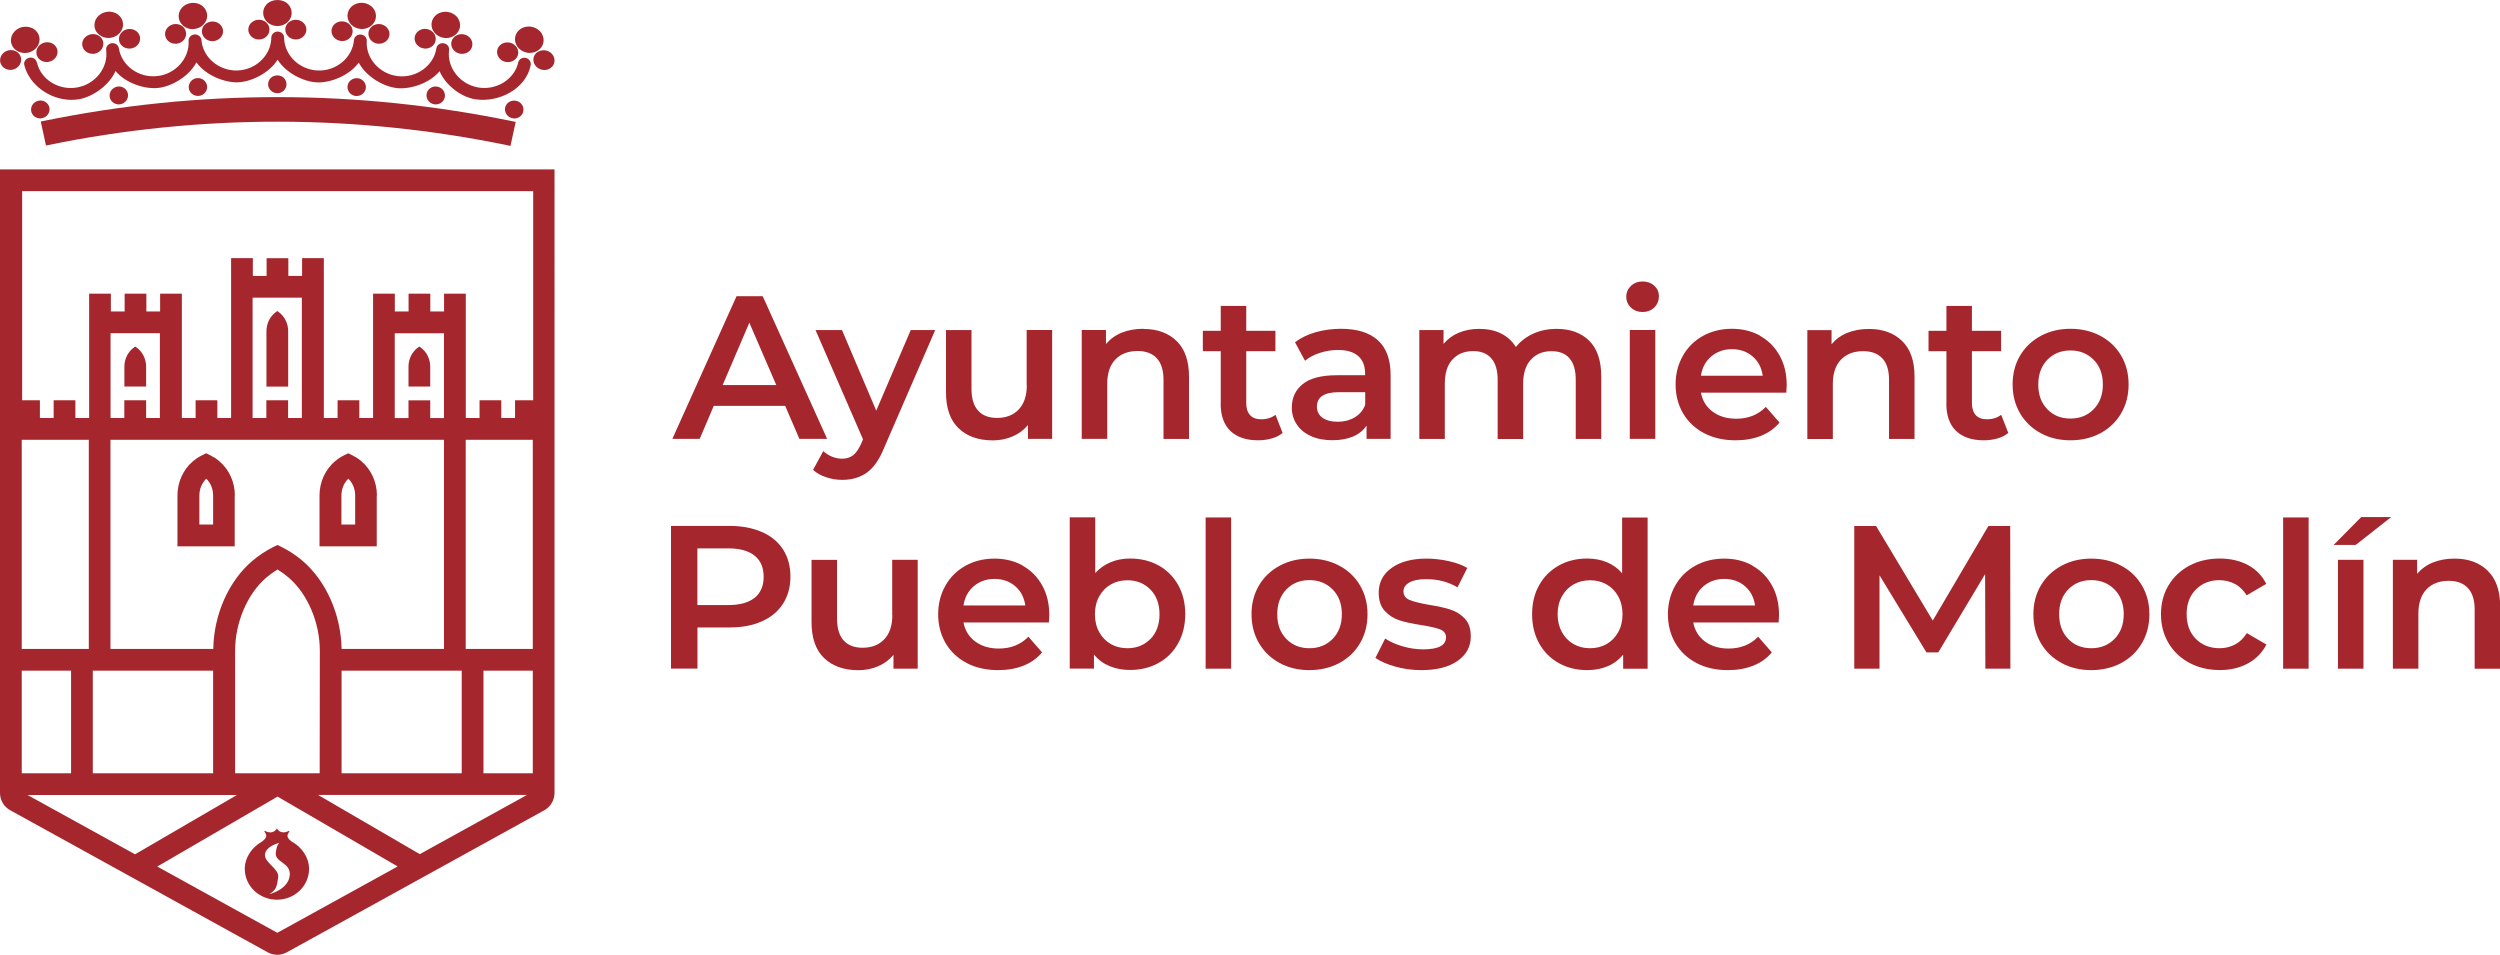<svg xmlns="http://www.w3.org/2000/svg" id="Capa_2" viewBox="0 0 312.74 119.44"><defs><style> .cls-1 { fill: #a5272d; } </style></defs><g id="Capa_2-2" data-name="Capa_2"><g><path class="cls-1" d="M0,21.19v78.01c0,.9.49,1.73,1.28,2.16l32.21,17.77c.36.2.78.31,1.19.31s.83-.11,1.2-.31l32.21-17.77c.78-.43,1.27-1.26,1.28-2.16V21.19H0ZM2.72,55.02h8.39v26.16H2.72v-26.16ZM2.72,83.9h6.17v12.83H2.72v-12.83ZM3.44,99.45h26.2l-12.75,7.42-13.45-7.42ZM15.55,50.07v2.22h-1.72v-10.61h6.17v10.61h-1.72v-2.22h-2.72ZM55.54,55.02v26.16h-12.81c-.07-4.3-1.93-8.5-4.88-11.02-.78-.66-1.63-1.23-2.52-1.68l-.62-.31-.62.31c-.9.46-1.74,1.02-2.52,1.68-2.96,2.51-4.82,6.71-4.89,11.02h-12.86v-26.16h41.71ZM33.32,50.07v2.22h-1.72v-15.05h6.16v15.05h-1.72v-2.22h-2.72ZM55.54,52.3h-1.72v-2.22h-2.72v2.22h-1.72v-10.61h6.16v10.61ZM57.76,83.9v12.83h-15.03v-12.83h15.03ZM40.01,81.43l-.02,15.3h-10.58v-15.3c0-3.56,1.54-7.17,3.93-9.2.43-.37.89-.7,1.37-.99.48.29.94.62,1.37.99,2.39,2.03,3.93,5.64,3.93,9.2ZM26.66,83.9v12.83h-15.05v-12.83h15.05ZM34.69,116.69l-15.02-8.29,15.05-8.75,15.02,8.74-15.05,8.3ZM52.51,106.85l-12.73-7.41h26.15l-13.42,7.41ZM66.65,96.73h-6.17v-12.83h6.17v12.83ZM66.65,81.18h-8.39v-26.16h8.39v26.16ZM66.65,50.07h-2.22v2.22h-1.72v-2.22h-2.72v2.22h-1.72v-15.55h-2.72v2.22h-1.72v-2.22h-2.72v2.22h-1.72v-2.22h-2.72v15.55h-1.72v-2.22h-2.72v2.22h-1.72v-20h-2.72v2.23h-1.72v-2.22h-2.72v2.22h-1.72v-2.23h-2.72v20h-1.72v-2.22h-2.72v2.22h-1.72v-15.55h-2.72v2.22h-1.72v-2.22h-2.72v2.22h-1.72v-2.22h-2.72v15.55h-1.72v-2.22h-2.72v2.22h-1.72v-2.22h-2.22v-26.16h63.93v26.16Z"></path><path class="cls-1" d="M17.06,43.45l-.14-.1-.14.1c-.76.53-1.22,1.44-1.22,2.43v2.47h2.72v-2.47c0-.99-.46-1.89-1.22-2.43Z"></path><path class="cls-1" d="M47.15,61.98c0-1.67-.71-3.24-1.95-4.29-.31-.27-.66-.5-1.02-.68l-.62-.31-.62.31c-.36.18-.7.41-1.02.68-1.24,1.05-1.95,2.62-1.95,4.29v6.36h7.16v-6.36ZM44.43,65.62h-1.72v-3.64c0-.8.31-1.55.86-2.1.55.53.86,1.29.86,2.1v3.64Z"></path><path class="cls-1" d="M53.82,45.88c0-.99-.46-1.89-1.22-2.43l-.14-.1-.14.1c-.76.53-1.22,1.44-1.22,2.43v2.47h2.72v-2.47Z"></path><path class="cls-1" d="M36.05,41.44c0-.99-.46-1.89-1.22-2.43l-.14-.1-.14.1c-.76.53-1.22,1.44-1.22,2.43v6.92h2.72v-6.92Z"></path><path class="cls-1" d="M34.63,103.63c-.04.11-.18.35-.59.47-.32.09-.66-.04-.88-.15-.05-.03-.11.03-.08.07.11.16.23.37.23.55,0,.33-.52.7-.59.74-1.18.68-2.1,1.93-2.1,3.39,0,2.12,1.8,3.85,4.02,3.85s4.02-1.72,4.02-3.85c0-1.46-.92-2.72-2.11-3.39-.07-.03-.59-.4-.59-.74,0-.18.12-.39.23-.55.03-.04-.02-.1-.07-.07-.22.11-.57.23-.88.15-.41-.11-.54-.36-.59-.47,0-.01-.03-.01-.03,0ZM35.02,105.41c-.1.03-.39.21-.52,1.25-.15,1.27,1.94,1.2,1.74,2.9-.21,1.71-2.5,2.31-2.54,2.27.81-.43.96-.97,1.1-2.08.14-1.11-1.78-1.82-1.65-2.89.12-1,1.68-1.4,1.87-1.44Z"></path><path class="cls-1" d="M29.38,61.98c0-1.67-.71-3.24-1.95-4.29-.31-.27-.66-.5-1.02-.68l-.62-.31-.62.31c-.36.18-.7.41-1.02.68-1.24,1.05-1.95,2.62-1.95,4.29v6.36h7.16v-6.36ZM26.66,65.62h-1.72v-3.64c0-.8.31-1.55.86-2.1.55.53.86,1.29.86,2.1v3.64Z"></path><path class="cls-1" d="M4.6,7.79c-.09-.41-.51-.66-.94-.57-.22.05-.41.18-.53.37-.11.17-.14.36-.09.55.61,2.5,3.23,4.35,5.89,4.35.32,0,.65-.03.97-.08,1.65-.29,3.75-1.69,4.55-3.53,1.27,1.54,3.68,2.3,5.34,2.12,1.67-.18,3.86-1.43,4.78-3.2,1.16,1.63,3.5,2.54,5.18,2.5,1.67-.06,3.94-1.15,4.98-2.84,1.04,1.7,3.31,2.79,4.98,2.85,1.67.05,4.01-.87,5.17-2.48.92,1.77,3.11,3.01,4.77,3.19,1.66.18,4.07-.58,5.34-2.11.75,1.74,2.69,3.27,4.55,3.52,2.81.4,6.24-1.23,6.85-4.28.08-.41-.2-.81-.62-.91-.43-.09-.85.16-.94.57-.48,2.13-2.74,3.53-5.03,3.13-2.29-.41-3.91-2.51-3.62-4.67.06-.41-.25-.8-.69-.86-.43-.06-.84.22-.9.64-.33,2.16-2.47,3.72-4.78,3.48-2.31-.25-4.07-2.22-3.93-4.4.03-.42-.31-.78-.75-.81-.43-.03-.82.28-.85.7-.18,2.18-2.21,3.89-4.51,3.8-2.32-.08-4.21-1.93-4.23-4.12,0-.42-.37-.75-.8-.75h0c-.44,0-.79.34-.8.76-.02,2.19-1.92,4.03-4.23,4.11-2.32.07-4.34-1.63-4.51-3.81-.03-.42-.42-.72-.87-.7-.44.03-.77.4-.74.81.13,2.18-1.63,4.16-3.94,4.4-2.3.25-4.45-1.31-4.78-3.48-.06-.41-.47-.7-.91-.63-.43.06-.74.45-.68.86.29,2.17-1.34,4.27-3.63,4.67-2.29.41-4.55-.99-5.03-3.13Z"></path><path class="cls-1" d="M35.84,10.54h0c0-.29-.11-.57-.32-.78-.44-.44-1.22-.44-1.66,0-.21.21-.32.49-.32.78,0,.62.52,1.12,1.15,1.12s1.15-.5,1.15-1.11Z"></path><path class="cls-1" d="M24.84,12c.63-.04,1.11-.58,1.07-1.19h0c-.02-.29-.16-.56-.38-.76-.23-.2-.54-.3-.85-.28-.32.02-.6.16-.8.4-.19.23-.29.51-.27.8.05.59.55,1.03,1.15,1.03.03,0,.06,0,.08,0Z"></path><path class="cls-1" d="M15.02,13.05c.63-.09,1.07-.66.99-1.27-.04-.29-.19-.55-.43-.73-.25-.19-.56-.27-.87-.22-.31.05-.59.21-.78.46-.18.24-.25.53-.21.82.08.55.57.95,1.13.95.06,0,.11,0,.17-.01Z"></path><path class="cls-1" d="M6.18,13.46c-.06-.29-.23-.53-.48-.7-.26-.17-.58-.23-.89-.16h0c-.31.07-.58.25-.75.51-.16.25-.21.54-.15.83.11.52.59.87,1.12.87.08,0,.17,0,.25-.03.62-.13,1.02-.73.9-1.33Z"></path><path class="cls-1" d="M44.62,12.01c.6,0,1.1-.45,1.15-1.03.02-.29-.07-.58-.27-.8-.2-.24-.49-.38-.8-.4-.32-.02-.62.08-.85.28-.22.2-.36.46-.38.76-.04.61.44,1.15,1.07,1.19.03,0,.06,0,.08,0Z"></path><path class="cls-1" d="M54.52,13.06c.56,0,1.05-.4,1.13-.95.04-.29-.03-.58-.21-.82-.19-.25-.46-.41-.78-.46-.31-.05-.62.03-.87.22-.24.18-.39.44-.43.73-.08.61.36,1.18.99,1.27.06,0,.11.01.17.01Z"></path><path class="cls-1" d="M65.46,13.95c.06-.29.01-.58-.15-.83-.17-.26-.43-.45-.75-.51-.31-.07-.63,0-.89.16-.25.16-.42.41-.48.69-.12.6.28,1.2.9,1.33.08.02.17.03.25.03.53,0,1-.35,1.12-.87Z"></path><path class="cls-1" d="M34.7,3.26c.98,0,1.78-.73,1.79-1.63,0-.41-.16-.81-.46-1.12-.68-.68-1.97-.68-2.65,0-.3.31-.47.7-.46,1.12.01.9.81,1.63,1.79,1.63Z"></path><path class="cls-1" d="M32.39,4.94h.02c.72-.01,1.31-.57,1.3-1.25,0-.31-.13-.61-.36-.84-.25-.25-.62-.39-.98-.38-.37,0-.72.16-.97.41-.23.23-.34.54-.34.85.02.67.61,1.21,1.32,1.21Z"></path><path class="cls-1" d="M35.69,3.69c0,.68.58,1.24,1.3,1.25h.02c.71,0,1.3-.54,1.32-1.21,0-.31-.11-.62-.34-.85-.25-.26-.6-.4-.96-.41-.36,0-.72.13-.98.38-.23.23-.36.52-.36.84Z"></path><path class="cls-1" d="M45.13,3.63s.09,0,.14,0c.92,0,1.69-.65,1.76-1.51.03-.41-.1-.82-.38-1.14-.31-.36-.78-.59-1.28-.63-.51-.03-1,.13-1.36.44-.32.28-.51.67-.54,1.08-.06.9.69,1.69,1.67,1.75Z"></path><path class="cls-1" d="M42.72,5.14s.05,0,.08,0c.69,0,1.27-.5,1.31-1.16.02-.31-.09-.62-.31-.86-.24-.26-.58-.43-.95-.45-.37-.02-.73.1-.99.34-.24.22-.38.51-.39.82-.03.68.53,1.26,1.25,1.3Z"></path><path class="cls-1" d="M46.09,4.13c-.05.68.49,1.28,1.21,1.34.04,0,.08,0,.12,0,.67,0,1.24-.48,1.3-1.11.03-.31-.07-.62-.28-.87-.23-.27-.57-.45-.93-.48-.37-.03-.73.08-1,.31-.25.21-.4.5-.42.81Z"></path><path class="cls-1" d="M55.54,4.74c.09.01.18.02.27.02.86,0,1.6-.58,1.73-1.38.06-.41-.05-.82-.3-1.17-.29-.39-.74-.65-1.24-.72-.5-.07-1,.05-1.39.34-.34.26-.56.63-.62,1.04-.12.89.58,1.73,1.54,1.87Z"></path><path class="cls-1" d="M53.03,6.07c.06,0,.12.01.18.01.65,0,1.21-.45,1.29-1.06.04-.31-.04-.62-.24-.88-.22-.28-.55-.47-.92-.52-.36-.05-.73.05-1.01.27-.26.2-.42.48-.46.79-.08.67.44,1.29,1.16,1.38Z"></path><path class="cls-1" d="M56.46,5.3h0c-.1.67.4,1.31,1.12,1.42.07.01.15.02.22.02.63,0,1.18-.42,1.28-1.02.05-.31-.02-.62-.21-.89-.21-.29-.54-.49-.9-.54-.37-.06-.74.03-1.03.24-.26.19-.43.47-.48.78Z"></path><path class="cls-1" d="M65.87,6.58c.14.03.27.04.41.04.8,0,1.52-.51,1.69-1.26.09-.4.01-.82-.22-1.19-.26-.41-.69-.7-1.19-.81-.5-.11-1.01-.02-1.42.25-.36.23-.6.59-.69.99-.18.88.45,1.77,1.41,1.97Z"></path><path class="cls-1" d="M63.26,7.74h0c.09.02.19.03.28.03.61,0,1.15-.4,1.27-.97.06-.31,0-.62-.18-.89-.2-.3-.52-.51-.88-.58-.36-.07-.74,0-1.04.2-.27.18-.45.45-.51.76-.13.66.35,1.32,1.06,1.46Z"></path><path class="cls-1" d="M67.28,6.48c-.27.17-.46.44-.53.74-.15.66.31,1.33,1.02,1.5.11.02.22.04.32.04.59,0,1.12-.37,1.25-.93.07-.3.02-.62-.15-.9-.19-.3-.5-.53-.86-.61-.36-.08-.74-.02-1.04.17Z"></path><path class="cls-1" d="M24.11,3.63s.09,0,.14,0c.97-.07,1.72-.86,1.67-1.75-.03-.41-.22-.8-.54-1.08-.36-.32-.86-.48-1.36-.44-.5.04-.97.26-1.28.63-.28.33-.42.73-.39,1.15.07.85.85,1.51,1.76,1.51Z"></path><path class="cls-1" d="M21.95,5.47s.08,0,.12,0c.72-.06,1.27-.66,1.21-1.34-.03-.31-.18-.6-.42-.81-.27-.23-.63-.34-1-.31-.37.03-.71.21-.93.48-.21.25-.31.56-.28.87.06.64.63,1.11,1.3,1.11Z"></path><path class="cls-1" d="M25.26,3.99c.04.65.62,1.16,1.31,1.16.03,0,.05,0,.08,0,.72-.04,1.29-.62,1.25-1.3-.01-.31-.16-.61-.4-.82-.26-.24-.63-.36-.99-.34-.37.02-.71.18-.95.45-.22.24-.32.55-.3.86Z"></path><path class="cls-1" d="M13.57,4.75c.09,0,.18,0,.27-.02.97-.14,1.66-.98,1.54-1.87-.05-.41-.27-.78-.62-1.04-.38-.29-.89-.42-1.39-.34-.5.07-.95.33-1.24.72-.26.35-.36.76-.3,1.17.12.8.87,1.38,1.73,1.38Z"></path><path class="cls-1" d="M11.58,6.74c.07,0,.15,0,.22-.02.72-.11,1.22-.75,1.12-1.42-.05-.31-.22-.59-.48-.78-.29-.21-.66-.3-1.03-.24-.36.06-.69.26-.9.54-.19.26-.27.58-.21.89.1.6.65,1.02,1.28,1.02Z"></path><path class="cls-1" d="M14.89,5.02c.08.62.64,1.06,1.29,1.06.06,0,.12,0,.18-.01h0c.72-.09,1.24-.71,1.16-1.38-.04-.31-.2-.59-.46-.79-.28-.22-.65-.31-1.01-.27-.37.05-.7.23-.92.52-.2.26-.28.57-.24.88Z"></path><path class="cls-1" d="M3.1,6.63c.13,0,.27-.01.41-.04h0c.96-.21,1.59-1.09,1.41-1.97-.08-.4-.33-.75-.69-.99-.4-.26-.92-.35-1.42-.25s-.93.4-1.19.81c-.23.36-.31.78-.22,1.18.17.75.89,1.26,1.69,1.26Z"></path><path class="cls-1" d="M1.28,8.75c.11,0,.21-.01.32-.04.71-.16,1.17-.84,1.02-1.5-.07-.31-.26-.57-.53-.74-.3-.19-.68-.25-1.04-.17-.36.08-.68.31-.86.61-.17.28-.22.6-.15.9.14.56.66.93,1.25.93Z"></path><path class="cls-1" d="M4.57,6.79c.12.58.66.97,1.27.97.09,0,.18,0,.28-.03.71-.14,1.19-.8,1.06-1.46-.06-.31-.24-.58-.51-.76-.29-.2-.67-.27-1.04-.2-.36.07-.68.28-.88.58-.18.27-.24.59-.18.89Z"></path><path class="cls-1" d="M6,18.15c19.12-3.92,38.51-3.9,57.62.05l.24.05.65-3-.25-.05c-19.54-4.05-39.36-4.07-58.91-.05l-.25.05.65,3,.24-.05Z"></path></g><g><path class="cls-1" d="M95.4,37.05h-3.26l-8.03,17.85h3.42l1.76-4.13h8.93l1.78,4.13h3.47l-8.06-17.85ZM90.4,48.17l3.34-7.8,3.37,7.8h-6.71Z"></path><path class="cls-1" d="M109.61,51.36l-4.28-10.07h-3.31l5.94,13.67-.23.54c-.31.68-.64,1.16-1.01,1.45-.37.29-.83.43-1.39.43-.43,0-.85-.09-1.26-.26-.42-.17-.78-.4-1.08-.69l-1.28,2.35c.43.39.97.7,1.63.92.66.22,1.33.33,2.01.33,1.21,0,2.24-.3,3.09-.91.85-.6,1.57-1.64,2.17-3.12l6.38-14.71h-3.06l-4.31,10.07Z"></path><path class="cls-1" d="M128.45,48.17c0,1.33-.34,2.34-1.01,3.05-.67.71-1.58,1.06-2.72,1.06-1.02,0-1.81-.3-2.36-.91-.55-.6-.83-1.52-.83-2.74v-7.34h-3.19v7.78c0,1.99.52,3.49,1.57,4.5,1.05,1.01,2.48,1.52,4.3,1.52.88,0,1.71-.17,2.47-.5.77-.33,1.4-.8,1.91-1.42v1.73h3.03v-13.62h-3.19v6.89Z"></path><path class="cls-1" d="M143.04,41.13c-1,0-1.9.16-2.7.48-.8.32-1.46.8-1.99,1.43v-1.76h-3.03v13.62h3.19v-6.88c0-1.33.34-2.34,1.02-3.05.68-.71,1.61-1.06,2.78-1.06,1.04,0,1.84.3,2.4.91.56.6.84,1.5.84,2.69v7.4h3.19v-7.8c0-1.97-.52-3.46-1.56-4.46-1.04-1-2.41-1.5-4.13-1.5Z"></path><path class="cls-1" d="M152.7,50.49c0,1.5.41,2.64,1.22,3.42.82.78,1.97,1.17,3.47,1.17.59,0,1.16-.08,1.7-.23.54-.15.99-.38,1.36-.69l-.89-2.27c-.48.37-1.07.56-1.78.56-.61,0-1.08-.17-1.4-.52-.32-.35-.48-.85-.48-1.52v-6.48h3.65v-2.55h-3.65v-3.11h-3.19v3.11h-2.24v2.55h2.24v6.55Z"></path><path class="cls-1" d="M167.26,46.94c-1.96,0-3.39.37-4.3,1.11-.91.74-1.36,1.72-1.36,2.95,0,.78.21,1.48.62,2.1.42.62,1.01,1.11,1.77,1.45.76.35,1.66.52,2.68.52s1.89-.16,2.61-.47c.72-.31,1.28-.77,1.67-1.36v1.66h3.01v-7.98c0-1.94-.53-3.39-1.59-4.35-1.06-.96-2.6-1.44-4.6-1.44-1.12,0-2.18.14-3.19.43-1,.29-1.86.71-2.58,1.25l1.25,2.32c.51-.42,1.13-.76,1.87-.99.74-.24,1.49-.36,2.26-.36,1.12,0,1.97.26,2.54.77.57.51.85,1.24.85,2.19v.2h-3.52ZM170.78,50.64c-.25.68-.69,1.2-1.31,1.57-.62.37-1.33.55-2.13.55s-1.45-.17-1.91-.51c-.46-.34-.69-.8-.69-1.38,0-1.21.92-1.81,2.75-1.81h3.29v1.58Z"></path><path class="cls-1" d="M196.33,44.82c.53.6.79,1.5.79,2.69v7.4h3.19v-7.8c0-1.99-.5-3.48-1.5-4.48-1-.99-2.36-1.49-4.08-1.49-1.07,0-2.05.2-2.93.6-.88.4-1.61.96-2.17,1.67-.46-.75-1.08-1.31-1.87-1.7s-1.7-.57-2.72-.57c-.94,0-1.78.16-2.55.48-.77.32-1.4.79-1.91,1.4v-1.73h-3.03v13.62h3.19v-6.91c0-1.33.32-2.34.96-3.03.64-.7,1.5-1.05,2.59-1.05.99,0,1.74.3,2.27.91.53.6.79,1.5.79,2.69v7.4h3.19v-6.91c0-1.31.32-2.32.97-3.02.65-.71,1.5-1.06,2.58-1.06.99,0,1.74.3,2.27.91Z"></path><path class="cls-1" d="M205.48,35.21c-.58,0-1.06.18-1.45.55-.39.37-.59.82-.59,1.36s.2,1,.59,1.36c.39.37.88.55,1.45.55s1.08-.19,1.47-.57c.38-.38.57-.85.57-1.42,0-.53-.2-.96-.59-1.31-.39-.35-.88-.52-1.45-.52Z"></path><rect class="cls-1" x="203.88" y="41.28" width="3.19" height="13.62"></rect><path class="cls-1" d="M220.21,42.01c-1.05-.59-2.23-.88-3.56-.88s-2.55.3-3.62.89c-1.07.6-1.91,1.42-2.51,2.49-.6,1.06-.91,2.26-.91,3.58s.31,2.55.93,3.61c.62,1.06,1.5,1.89,2.64,2.49,1.14.6,2.46.89,3.95.89,1.17,0,2.23-.19,3.16-.56.93-.37,1.71-.93,2.32-1.66l-1.71-1.96c-.97.99-2.2,1.48-3.7,1.48-1.17,0-2.15-.29-2.95-.88s-1.28-1.38-1.47-2.38h10.68c.03-.41.05-.72.05-.94,0-1.39-.29-2.62-.88-3.69-.59-1.06-1.4-1.89-2.45-2.47ZM212.78,47c.15-1,.58-1.81,1.29-2.41.71-.6,1.57-.91,2.59-.91s1.9.31,2.6.92c.7.61,1.11,1.41,1.25,2.4h-7.73Z"></path><path class="cls-1" d="M235.47,44.82c.56.6.84,1.5.84,2.69v7.4h3.19v-7.8c0-1.97-.52-3.46-1.56-4.46-1.04-1-2.41-1.5-4.13-1.5-1,0-1.9.16-2.7.48-.8.32-1.46.8-1.99,1.43v-1.76h-3.03v13.62h3.19v-6.88c0-1.33.34-2.34,1.02-3.05.68-.71,1.61-1.06,2.78-1.06,1.04,0,1.84.3,2.4.91Z"></path><path class="cls-1" d="M243.48,50.49c0,1.5.41,2.64,1.22,3.42.82.78,1.97,1.17,3.47,1.17.59,0,1.16-.08,1.7-.23.54-.15.99-.38,1.36-.69l-.89-2.27c-.48.37-1.07.56-1.78.56-.61,0-1.08-.17-1.4-.52-.32-.35-.48-.85-.48-1.52v-6.48h3.65v-2.55h-3.65v-3.11h-3.19v3.11h-2.24v2.55h2.24v6.55Z"></path><path class="cls-1" d="M259.01,55.08c1.39,0,2.64-.3,3.75-.89,1.1-.6,1.97-1.42,2.59-2.49.62-1.06.93-2.27.93-3.61s-.31-2.54-.93-3.6c-.62-1.05-1.48-1.88-2.59-2.47-1.11-.59-2.35-.89-3.75-.89s-2.62.3-3.72.89c-1.11.6-1.97,1.42-2.59,2.47-.62,1.05-.93,2.25-.93,3.6s.31,2.55.93,3.61c.62,1.06,1.48,1.89,2.59,2.49,1.1.6,2.35.89,3.72.89ZM256.11,45.01c.76-.78,1.72-1.17,2.89-1.17s2.14.39,2.91,1.17c.77.78,1.15,1.81,1.15,3.09s-.38,2.3-1.15,3.09c-.76.78-1.73,1.17-2.91,1.17s-2.14-.39-2.89-1.17c-.76-.78-1.13-1.81-1.13-3.09s.38-2.3,1.13-3.09Z"></path><path class="cls-1" d="M95.32,66.56c-1.15-.51-2.49-.77-4.04-.77h-7.34v17.85h3.31v-5.15h4.03c1.55,0,2.89-.25,4.04-.77,1.15-.51,2.03-1.25,2.64-2.21.61-.96.92-2.09.92-3.38s-.31-2.44-.92-3.39c-.61-.95-1.49-1.68-2.64-2.19ZM94.41,74.77c-.75.61-1.84.92-3.29.92h-3.88v-7.09h3.88c1.44,0,2.54.31,3.29.92.75.61,1.12,1.49,1.12,2.63s-.37,2.01-1.12,2.63Z"></path><path class="cls-1" d="M111.63,76.92c0,1.33-.34,2.34-1.01,3.05-.67.71-1.58,1.06-2.72,1.06-1.02,0-1.81-.3-2.36-.91-.55-.6-.83-1.52-.83-2.74v-7.34h-3.19v7.78c0,1.99.52,3.49,1.57,4.5,1.05,1.01,2.48,1.52,4.3,1.52.88,0,1.71-.17,2.47-.5.77-.33,1.4-.8,1.91-1.42v1.73h3.03v-13.62h-3.19v6.89Z"></path><path class="cls-1" d="M127.96,70.76c-1.05-.59-2.23-.88-3.56-.88s-2.55.3-3.62.89c-1.07.6-1.91,1.42-2.51,2.49-.6,1.06-.91,2.26-.91,3.58s.31,2.55.93,3.61c.62,1.06,1.5,1.89,2.64,2.49,1.14.6,2.46.89,3.95.89,1.17,0,2.23-.19,3.16-.56.93-.37,1.71-.93,2.32-1.66l-1.71-1.96c-.97.99-2.2,1.48-3.7,1.48-1.17,0-2.15-.29-2.95-.88s-1.28-1.38-1.47-2.38h10.68c.03-.41.05-.72.05-.94,0-1.39-.29-2.62-.88-3.69-.59-1.06-1.4-1.89-2.45-2.47ZM120.53,75.74c.15-1,.58-1.81,1.29-2.41.71-.6,1.57-.91,2.59-.91s1.9.31,2.6.92c.7.61,1.11,1.41,1.25,2.4h-7.73Z"></path><path class="cls-1" d="M144.94,70.74c-1.05-.58-2.23-.87-3.56-.87-.88,0-1.7.15-2.44.46s-1.38.76-1.93,1.35v-6.96h-3.19v18.92h3.03v-1.76c.53.65,1.18,1.13,1.95,1.45.77.32,1.63.48,2.56.48,1.33,0,2.51-.29,3.56-.87,1.05-.58,1.87-1.4,2.46-2.46.59-1.06.89-2.28.89-3.66s-.3-2.59-.89-3.65c-.6-1.05-1.42-1.87-2.46-2.45ZM143.92,79.92c-.76.78-1.72,1.17-2.89,1.17-.76,0-1.45-.17-2.07-.52-.61-.35-1.1-.85-1.45-1.49-.36-.65-.54-1.39-.54-2.24s.18-1.6.54-2.24c.36-.65.84-1.14,1.45-1.49.61-.35,1.3-.52,2.07-.52,1.17,0,2.14.39,2.89,1.17.76.78,1.13,1.81,1.13,3.09s-.38,2.3-1.13,3.09Z"></path><rect class="cls-1" x="150.82" y="64.73" width="3.19" height="18.92"></rect><path class="cls-1" d="M167.55,70.77c-1.11-.59-2.35-.89-3.75-.89s-2.62.3-3.72.89c-1.11.6-1.97,1.42-2.59,2.47-.62,1.05-.93,2.25-.93,3.6s.31,2.55.93,3.61c.62,1.06,1.48,1.89,2.59,2.49,1.1.6,2.35.89,3.72.89s2.64-.3,3.75-.89c1.1-.6,1.97-1.42,2.59-2.49.62-1.06.93-2.27.93-3.61s-.31-2.54-.93-3.6c-.62-1.05-1.48-1.88-2.59-2.47ZM166.71,79.92c-.76.78-1.73,1.17-2.91,1.17s-2.14-.39-2.89-1.17c-.76-.78-1.13-1.81-1.13-3.09s.38-2.3,1.13-3.09c.76-.78,1.72-1.17,2.89-1.17s2.14.39,2.91,1.17c.77.78,1.15,1.81,1.15,3.09s-.38,2.3-1.15,3.09Z"></path><path class="cls-1" d="M181.44,76.25c-.7-.22-1.59-.42-2.68-.59-1.09-.19-1.89-.39-2.41-.6-.52-.21-.78-.57-.78-1.08,0-.46.24-.83.73-1.11.48-.28,1.19-.42,2.13-.42,1.44,0,2.75.34,3.9,1.02l1.22-2.42c-.6-.36-1.36-.64-2.29-.85-.94-.21-1.87-.32-2.8-.32-1.84,0-3.29.39-4.37,1.16-1.08.77-1.62,1.81-1.62,3.1,0,.99.26,1.76.78,2.31.52.55,1.13.94,1.84,1.16.71.22,1.62.42,2.74.59,1.07.17,1.85.35,2.33.54.48.19.73.52.73.99,0,1-.95,1.5-2.86,1.5-.83,0-1.68-.12-2.54-.37-.86-.25-1.59-.57-2.21-.98l-1.22,2.42c.63.44,1.47.81,2.52,1.1,1.05.29,2.13.43,3.24.43,1.9,0,3.41-.38,4.51-1.15,1.1-.76,1.66-1.78,1.66-3.06,0-.97-.25-1.72-.75-2.24-.5-.53-1.1-.9-1.8-1.12Z"></path><path class="cls-1" d="M202.92,71.71c-.53-.61-1.16-1.07-1.91-1.38s-1.57-.46-2.47-.46c-1.31,0-2.49.29-3.53.87s-1.87,1.39-2.46,2.45c-.6,1.05-.89,2.27-.89,3.65s.3,2.6.89,3.66c.59,1.06,1.42,1.88,2.46,2.46,1.05.58,2.22.87,3.53.87.93,0,1.79-.16,2.56-.48.77-.32,1.42-.81,1.95-1.45v1.76h3.06v-18.92h-3.19v6.99ZM202.43,79.08c-.36.65-.84,1.14-1.45,1.49-.61.35-1.3.52-2.07.52s-1.45-.17-2.07-.52c-.61-.35-1.1-.85-1.45-1.49s-.54-1.39-.54-2.24.18-1.6.54-2.24c.36-.65.84-1.14,1.45-1.49.61-.35,1.3-.52,2.07-.52s1.45.17,2.07.52c.61.35,1.1.85,1.45,1.49.36.65.54,1.39.54,2.24s-.18,1.6-.54,2.24Z"></path><path class="cls-1" d="M219.25,70.76c-1.05-.59-2.23-.88-3.56-.88s-2.55.3-3.62.89c-1.07.6-1.91,1.42-2.51,2.49-.6,1.06-.91,2.26-.91,3.58s.31,2.55.93,3.61c.62,1.06,1.5,1.89,2.64,2.49,1.14.6,2.46.89,3.95.89,1.17,0,2.23-.19,3.16-.56.93-.37,1.71-.93,2.32-1.66l-1.71-1.96c-.97.99-2.2,1.48-3.7,1.48-1.17,0-2.15-.29-2.95-.88s-1.28-1.38-1.47-2.38h10.68c.03-.41.05-.72.05-.94,0-1.39-.29-2.62-.88-3.69-.59-1.06-1.4-1.89-2.45-2.47ZM211.82,75.74c.15-1,.58-1.81,1.29-2.41.71-.6,1.57-.91,2.59-.91s1.9.31,2.6.92c.7.61,1.11,1.41,1.25,2.4h-7.73Z"></path><polygon class="cls-1" points="248.74 65.8 241.78 77.63 234.69 65.8 231.96 65.8 231.96 83.65 235.12 83.65 235.12 71.97 240.99 81.61 242.47 81.61 248.33 71.82 248.36 83.65 251.49 83.65 251.47 65.8 248.74 65.8"></polygon><path class="cls-1" d="M265.36,70.77c-1.11-.59-2.35-.89-3.75-.89s-2.62.3-3.72.89c-1.11.6-1.97,1.42-2.59,2.47-.62,1.05-.93,2.25-.93,3.6s.31,2.55.93,3.61c.62,1.06,1.48,1.89,2.59,2.49,1.1.6,2.35.89,3.72.89s2.64-.3,3.75-.89c1.1-.6,1.97-1.42,2.59-2.49.62-1.06.93-2.27.93-3.61s-.31-2.54-.93-3.6c-.62-1.05-1.48-1.88-2.59-2.47ZM264.52,79.92c-.76.78-1.73,1.17-2.91,1.17s-2.14-.39-2.89-1.17c-.76-.78-1.13-1.81-1.13-3.09s.38-2.3,1.13-3.09c.76-.78,1.72-1.17,2.89-1.17s2.14.39,2.91,1.17c.77.78,1.15,1.81,1.15,3.09s-.38,2.3-1.15,3.09Z"></path><path class="cls-1" d="M277.65,72.58c.7,0,1.34.16,1.93.47.59.31,1.07.79,1.47,1.42l2.45-1.43c-.51-1.02-1.27-1.8-2.28-2.35-1.01-.54-2.19-.82-3.53-.82-1.43,0-2.7.3-3.81.89-1.11.6-1.99,1.42-2.61,2.47-.63,1.05-.94,2.25-.94,3.6s.31,2.55.94,3.61c.63,1.06,1.5,1.89,2.63,2.49,1.12.6,2.39.89,3.8.89,1.33,0,2.49-.28,3.51-.83,1.01-.55,1.78-1.34,2.31-2.36l-2.45-1.43c-.39.63-.88,1.1-1.47,1.42-.59.31-1.23.47-1.93.47-1.21,0-2.2-.39-2.97-1.16-.77-.77-1.16-1.81-1.16-3.1s.39-2.32,1.17-3.1c.78-.77,1.77-1.16,2.96-1.16Z"></path><rect class="cls-1" x="285.61" y="64.73" width="3.19" height="18.92"></rect><rect class="cls-1" x="292.47" y="70.03" width="3.19" height="13.62"></rect><polygon class="cls-1" points="291.93 68.17 294.69 68.17 299.13 64.68 295.38 64.68 291.93 68.17"></polygon><path class="cls-1" d="M311.19,71.38c-1.04-1-2.41-1.5-4.13-1.5-1,0-1.9.16-2.7.48-.8.32-1.46.8-1.99,1.43v-1.76h-3.03v13.62h3.19v-6.88c0-1.33.34-2.34,1.02-3.05.68-.71,1.61-1.06,2.78-1.06,1.04,0,1.84.3,2.4.91.56.6.84,1.5.84,2.69v7.4h3.19v-7.8c0-1.97-.52-3.46-1.56-4.46Z"></path></g></g></svg>